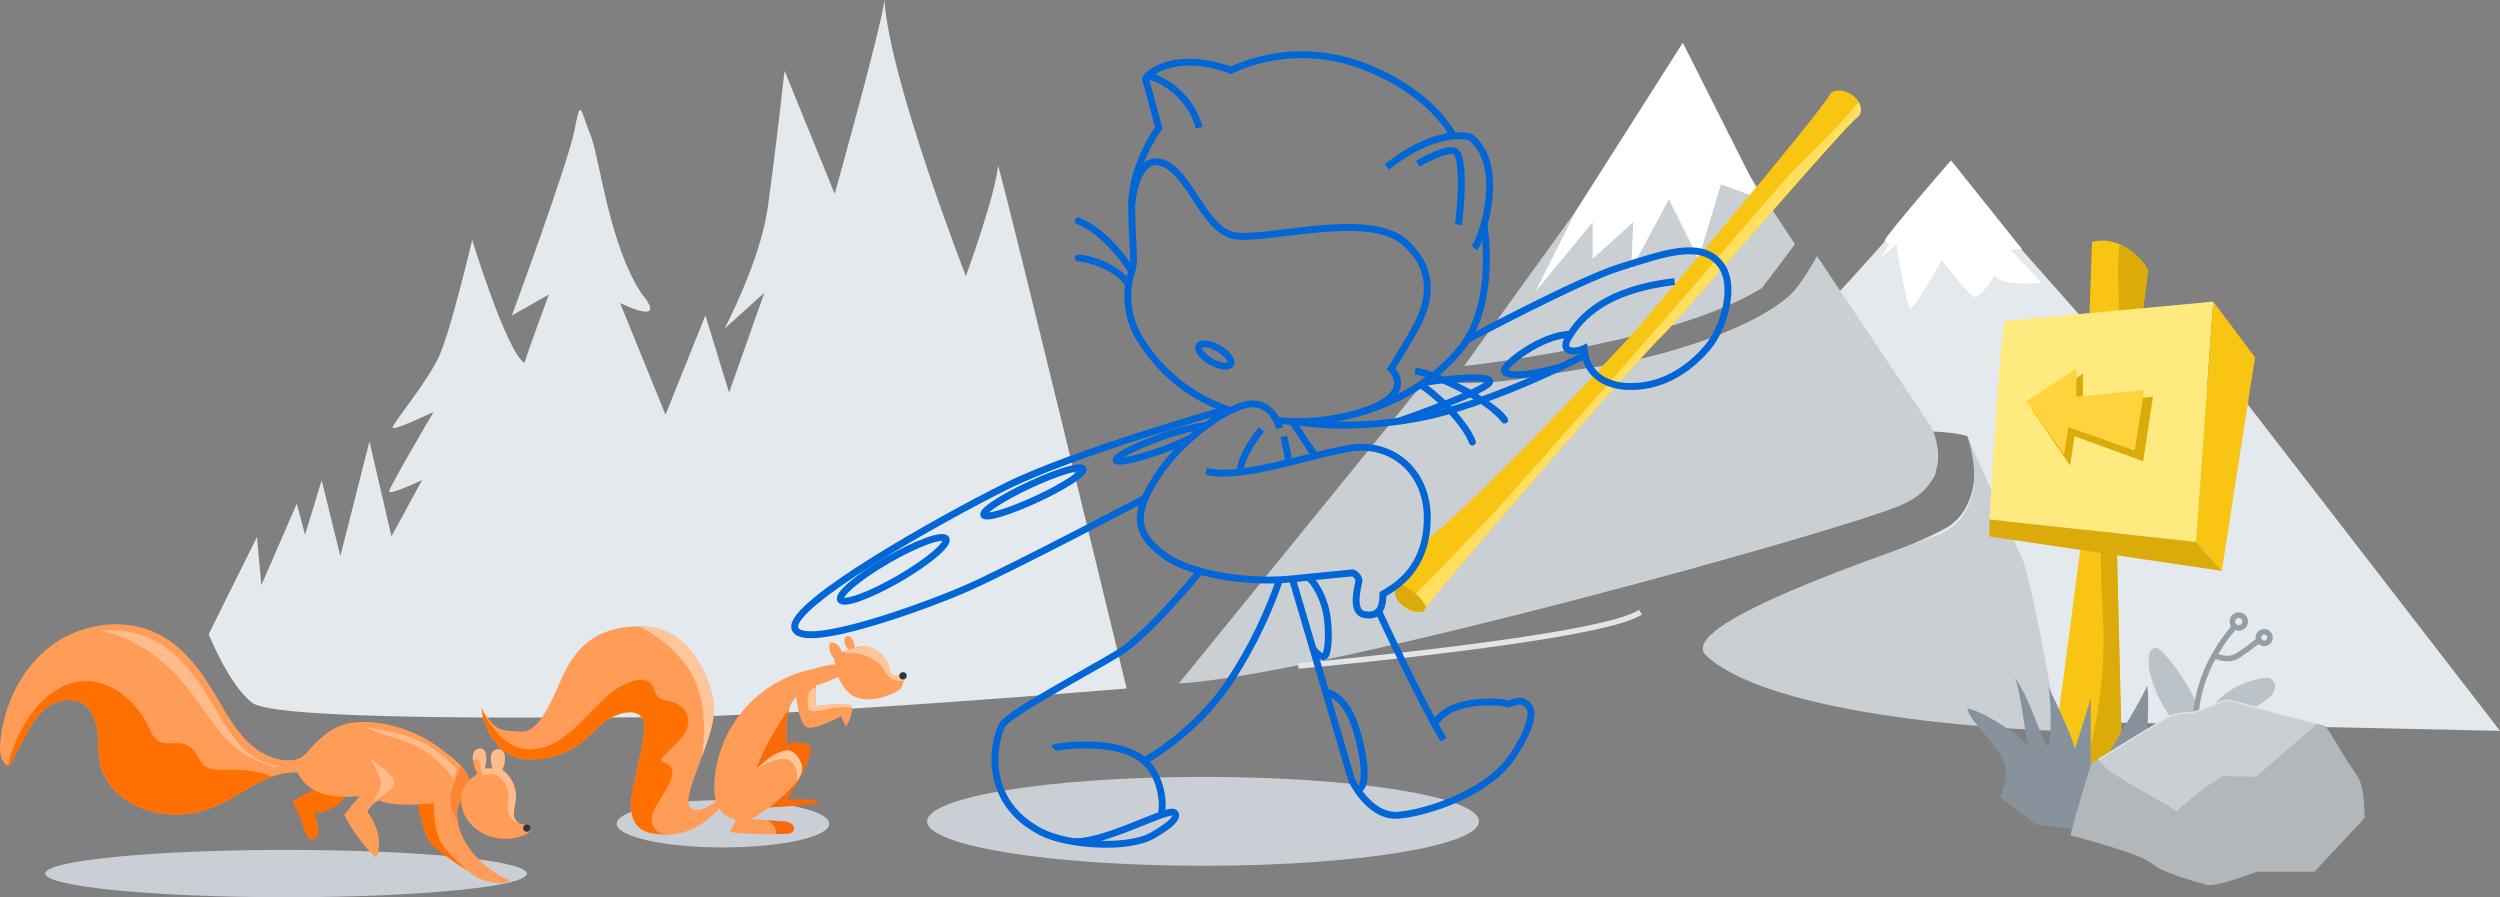 <?xml version="1.0" encoding="UTF-8" standalone="no"?>
<svg
   xmlns:dc="http://purl.org/dc/elements/1.1/"
   xmlns:cc="http://creativecommons.org/ns#"
   xmlns:rdf="http://www.w3.org/1999/02/22-rdf-syntax-ns#"
   xmlns:svg="http://www.w3.org/2000/svg"
   xmlns="http://www.w3.org/2000/svg"
   xmlns:sodipodi="http://sodipodi.sourceforge.net/DTD/sodipodi-0.dtd"
   xmlns:inkscape="http://www.inkscape.org/namespaces/inkscape"
   inkscape:version="1.0 (4035a4fb49, 2020-05-01)"
   sodipodi:docname="svgexport-8.svg"
   id="svg172"
   version="1.1"
   height="325.05"
   width="905.717"
   viewBox="0 0 905.717 325.05">
  <rect x="0" y="0" width="905.717" height="325.05" fill="#808080" stroke="none"/>
  <defs
     id="defs176" />
  <sodipodi:namedview
     inkscape:current-layer="g168"
     inkscape:window-maximized="1"
     inkscape:window-y="-8"
     inkscape:window-x="-8"
     inkscape:cy="-209.71305"
     inkscape:cx="74.062197"
     inkscape:zoom="0.55428083"
     fit-margin-bottom="0"
     fit-margin-right="0"
     fit-margin-left="0"
     fit-margin-top="0"
     showgrid="false"
     id="namedview174"
     inkscape:window-height="1017"
     inkscape:window-width="1920"
     inkscape:pageshadow="2"
     inkscape:pageopacity="0"
     guidetolerance="10"
     gridtolerance="10"
     objecttolerance="10"
     borderopacity="1"
     bordercolor="#666666"
     pagecolor="#ffffff" />
  <g
     transform="translate(-257.953,-27.533)"
     id="g170"
     data-name="Layer 2">
    <g
       id="g168"
       data-name="octocat header">
      <ellipse
         id="ellipse2"
         fill="#cacfd6"
         ry="8.57"
         rx="87.23"
         cy="344.014"
         cx="361.592" />
      <ellipse
         id="ellipse4"
         fill="#cacfd6"
         ry="8.57"
         rx="38.5"
         cy="325.972"
         cx="519.874" />
      <path
         id="path8"
         fill="#e3e9ec"
         d="m 1163.67,292.31 -198,-4.27 -20.59,-61.16 a 142.6,142.6 0 0 0 17.77,-8 c 11.26,-6.27 12.58,-22.69 7.82,-33.31 -3.43,-1.31 -12.31,-1.71 -12.31,-1.71 a 48.88,48.88 0 0 1 0.83,14.71 c -0.65,5 -12.33,11 -18.94,14 l -24,-71.34 c 3.63,-2.07 39.84,-43.64 39.84,-43.64 h 16.21 l 69.46,78.37 22.9,-11.8 z" />
      <path
         id="path10"
         fill="#cacfd3"
         d="m 970.65,185.57 c 0,0 10.72,28 -11.92,36.3 -22.64,8.3 -94.37,32.4 -82.59,43.23 26.69,24.53 127.29,27.22 127.29,27.22 0,0 -6.89,-42.43 -12.28,-61.07 z" />
      <path
         style="stroke-width:0.732"
         id="path12"
         fill="#e3e9ec"
         d="m 333.548,257.278 17.514,-35.237 1.577,17.469 12.838,-29.502 2.998,11.283 6.014,-19.796 6.762,27.491 10.557,-41.535 7.962,34.376 11.091,-20.358 c 0,0 -11.94,5.599 -11.94,4.116 0,-1.483 16.112,-28.812 16.112,-28.812 0,0 -14.837,7.116 -14.843,5.641 -0.006,-1.474 12.568,-16.447 16.86,-25.863 4.292,-9.416 11.965,-42.097 11.965,-42.097 0,0 12.317,40.214 18.89,44.551 2.124,-6.442 8.879,-24.764 8.879,-24.764 l -13.379,7.584 c 0,0 20.159,-54.581 22.623,-66.929 2.463,-12.348 1.885,-8.104 6.284,2.667 3.067,9.144 6.711,39.055 17.884,56.056 10.57,12.783 -7.591,3.681 -7.591,3.681 l 16.452,40.478 14.453,-35.979 8.578,27.943 12.788,-36.149 -14.453,13.021 c 0,0 12.882,-24.329 15.628,-43.58 2.746,-19.25 6.14,-49.843 6.14,-49.843 l 18.161,44.56 c 0,0 17.331,-61.833 17.985,-70.219 2.055,29.528 29.535,100.053 29.535,100.053 0,0 10.683,-29.221 11.663,-40.052 3.318,10.729 46.571,189.428 46.571,189.428 0,0 -121.992,10.192 -169.563,10.405 -47.57,0.213 -138.758,1.074 -147.166,-5.198 -8.408,-6.272 -15.83,-24.892 -15.83,-24.892 z" />
      <path
         id="path16"
         fill="#f66a0a"
         d="m 543.064,297.002 c 0,0 7.46,-2.12 8.62,1.61 1.16,3.73 -8.62,18.64 -8.62,18.64 0,0 11.19,-0.94 11.66,1.39 -8.17,1.17 -17.81,1.13 -18.41,1.58 -0.6,0.45 6.75,-23.22 6.75,-23.22 z" />
      <path
         id="path18"
         fill="#ff9c57"
         d="m 566.524,283.302 c -0.83,-1.55 -13,0 -13,0 v -7.42 c 0,0 9.27,-2.7 9.85,-4.84 1.46,-5.33 -9.58,-1.35 -11.4,-1 a 44.57,44.57 0 0 0 -35.19,40.73 19.71,19.71 0 0 0 0.6,7 c -2.42,1.94 -6.35,4.35 -9.17,2.41 -4.36,-3 9,-25.46 8.42,-36 -0.48,-8.92 -7.77,-29.57 -26.27,-29.71 -14.84,-0.1 -23.28,6 -29,19 -5.72,13 -9.33,19.69 -15.39,19.1 -6.06,-0.59 -8.77,0.5 -13.63,-8.88 0.47,6.34 5.34,19.34 18.35,19 13.01,-0.34 18.74,-6.7 24.48,-12.16 5.74,-5.46 15.71,-7.6 16.18,-0.34 0.47,7.26 -5.69,25 -4.76,30.81 0.93,5.81 3.5,9.13 14.09,8.81 9,-0.28 15.25,-6.52 17.86,-9.34 a 8,8 0 0 0 4.72,3.63 3.31,3.31 0 0 1 0.92,0.3 c 0.7,0.42 -1.48,3.56 -1.78,4.32 -0.3,0.76 14.15,1.34 20.84,0.78 a 3,3 0 0 0 1.93,-0.66 2,2 0 0 0 -0.53,-2.89 5.84,5.84 0 0 0 -3.16,-0.86 l -11.24,-0.84 a 69,69 0 0 0 14.64,-11.55 c 2.14,-2.21 4.27,-5.12 3.49,-8.11 -0.64,-2.4 -3,-3.92 -5.09,-5.19 a 48.3,48.3 0 0 1 -0.13,-11.89 c 0.5,-3.2 1.3,-5.49 3.25,-7.57 0,0.07 1,9.81 3.82,11.05 2.82,1.24 12.39,-4 12.39,-4 0,0 1.52,3.63 1.93,3.53 0.41,-0.1 2.81,-5.66 1.98,-7.22 z" />
      <path
         id="path20"
         fill="#ff9c57"
         d="m 560.004,265.792 c -1.44,-0.78 -2.2,-4.89 -1.1,-5.38 1.1,-0.49 3.88,1.1 3.82,3.42 0.72,-0.37 2.38,-0.79 2.76,-1.21 a 2.82,2.82 0 0 1 -1.49,-2.2 c -0.57,-2.32 1.15,-2.83 2,-2.14 0.85,0.69 2,2.71 1.48,4.08 2.53,-1.32 5.78,-0.66 8.19,0.87 a 11,11 0 0 1 4.66,6.92 3,3 0 0 0 0.8,1.78 c 1.09,0.86 2.74,-0.35 4,0.11 1.09,0.38 -0.32,4.73 -1.29,5.35 a 22.76,22.76 0 0 1 -8.82,3.3 c -2.93,0.43 -6.1,0.24 -8.54,-1.43 a 11.76,11.76 0 0 1 -3,-3.12 c -2.98,-4.43 -2.24,-5.31 -3.47,-10.35 z" />
      <path
         id="path22"
         fill="#f66a0a"
         d="m 543.934,284.252 a 74.7,74.7 0 0 0 -5.53,8.66 66.28,66.28 0 0 0 -6.37,13 94.73,94.73 0 0 1 11.59,-6.28 l -0.34,-0.21 a 48.3,48.3 0 0 1 -0.13,-11.89 19.87,19.87 0 0 1 0.78,-3.28 z" />
      <path
         id="path24"
         fill="#ff7000"
         d="m 494.064,324.642 c -0.54,-5.66 13.7,-18.14 4.28,-20.93 a 1,1 0 0 1 -0.58,-1.43 c 2.71,-3.75 7.91,-6.82 9.23,-11.39 1.32,-4.57 -1.85,-8.14 -6,-9.15 -1.57,-0.38 -3.7,-0.7 -4.85,-2 -1.35,-1.49 -1.21,-4 -3.08,-5.21 -2.88,-1.83 -7.44,0.16 -10,1.55 -4.22,2.24 -7.53,5.92 -10.86,9.27 -5.66,5.7 -12.27,12.95 -20.82,13.63 -9.54,0.77 -14.53,-6.87 -18.9,-14 1,6.65 6,18.07 18.21,17.75 13,-0.33 18.74,-6.7 24.48,-12.16 5.74,-5.46 15.71,-7.6 16.18,-0.34 0.47,7.26 -5.69,25 -4.76,30.81 0.93,5.81 3.5,9.13 14.09,8.81 a 20.75,20.75 0 0 0 2.4,-0.24 c -4.45,0.57 -8.53,0.29 -9.02,-4.97 z" />
      <path
         id="path26"
         fill="#ffd1ac"
         style="opacity:0.8"
         d="m 574.824,266.672 a 12.1,12.1 0 0 1 3.65,4 c 1.84,3 4.11,4.05 7,3.43 0.21,-1 0.21,-1.88 -0.26,-2 -1.3,-0.46 -2.95,0.75 -4,-0.11 a 3,3 0 0 1 -0.8,-1.78 11,11 0 0 0 -4.66,-6.92 9.68,9.68 0 0 0 -5.46,-1.55 c -0.89,0.23 -1.78,0.46 -2.67,0.66 h -0.06 v 0 c -0.62,0.14 -1.24,0.24 -1.87,0.32 -0.65,0.25 -1.28,0.53 -1.9,0.83 0.12,0.18 0.25,0.35 0.38,0.51 a 17.52,17.52 0 0 1 10.65,2.61 z" />
      <path
         id="path28"
         fill="#ffd1ac"
         style="opacity:0.8"
         d="m 505.774,267.572 c 7.4,9.47 8.18,22.17 6.51,34 2.34,-6.33 4.58,-12.9 4.33,-17.35 -0.48,-8.92 -7.77,-29.57 -26.27,-29.71 h -1 c 6.58,2.82 12.72,8.32 16.43,13.06 z" />
      <path
         id="path30"
         fill="#f66a0a"
         d="m 541.464,325.112 -5.57,-0.43 a 6.45,6.45 0 0 1 2.78,2.69 3.44,3.44 0 0 1 0.37,2.34 c 1.55,0 3,-0.09 4.18,-0.19 a 3,3 0 0 0 1.93,-0.66 2,2 0 0 0 -0.53,-2.89 5.84,5.84 0 0 0 -3.16,-0.86 z" />
      <circle
         id="circle32"
         fill="#2f363d"
         r="1.34"
         cy="272.382"
         cx="585.094" />
      <path
         id="path34"
         fill="#ffd1ac"
         style="opacity:0.8"
         d="m 543.284,299.392 c -4.77,0 -9.83,5.5 -11.79,7.16 10.79,-7.09 14.69,-3.82 15.29,1.5 a 8.3,8.3 0 0 1 -0.14,2.59 c 1.36,-1.84 2.29,-3.93 1.73,-6.06 -0.64,-2.4 -2.6,-5.19 -5.09,-5.19 z" />
      <path
         id="path36"
         fill="#ffd1ac"
         style="opacity:0.8"
         d="m 553.504,283.302 v -6.75 a 3.29,3.29 0 0 0 -2.48,2.24 c -0.42,1 -0.63,4.91 0,5.79 1.16,1.54 6.94,-0.33 8.8,-0.56 a 28,28 0 0 1 6.82,-0.12 1.7,1.7 0 0 0 -0.15,-0.6 c -0.8,-1.55 -12.99,0 -12.99,0 z" />
      <path
         id="path38"
         fill="#ff7000"
         d="m 408.992,316.594 c 0,0 1.73,12.95 5.08,16.55 3.35,3.6 17.29,13.25 18,11.4 -6.77,-8.45 -14,-29.49 -14,-29.49 z" />
      <path
         id="path40"
         fill="#ff7000"
         d="m 364.462,317.444 a 0.79,0.79 0 0 0 -0.38,0.29 c -0.16,0.25 0,0.57 0.14,0.82 a 38.26,38.26 0 0 1 3.65,8.71 c 0.62,2.19 1.75,5.22 3.77,4.16 3.51,-1.85 0.64,-6.46 0,-10.38 0.4,2.42 8.16,-0.38 10.69,-4 3.24,-4.61 -4.46,-5.29 -7.26,-4.59 -3.61,0.92 -7.26,3.41 -10.61,4.99 z" />
      <path
         id="path42"
         fill="#ff9c57"
         d="m 394.112,289.354 c -4.66,-0.54 -9.52,-0.37 -13.81,1.52 -4.12,1.81 -7.41,5.06 -10.4,8.42 a 12.39,12.39 0 0 1 -3.06,2.77 8.48,8.48 0 0 1 -3.84,0.91 c -6.26,0.22 -12.15,-3.28 -16.42,-7.85 -4.27,-4.57 -7.24,-10.18 -10.43,-15.56 -5.12,-8.64 -11.27,-17.16 -20.11,-21.93 -12.25,-6.62 -28.21,-4.55 -39.39,3.76 -11.18,8.31 -17.66,22.06 -18.66,35.95 -0.22,3.07 0.43,7 3.41,7.73 l 4.65,-8.92 c 2.28,-4.39 4.68,-8.91 8.57,-12 3.89,-3.09 9.74,-4.21 13.78,-1.36 3.17,2.24 4.49,6.32 4.9,10.18 0.41,3.86 0.13,7.81 1,11.59 2.19,9.19 11.16,15.56 20.43,17.38 a 36.12,36.12 0 0 0 20.1,-1.83 c 10.57,-4.16 19.79,-13.43 31.12,-12.69 1.48,4 5.41,6.72 9.53,7.85 4.12,1.13 8.47,0.94 12.74,0.73 l -5.57,6.67 a 56.84,56.84 0 0 0 11.62,15.72 c 2.28,-5.8 0.41,-11.71 -3.21,-16.8 a 9.17,9.17 0 0 1 4.24,-4.13 c 4.16,2.24 15.21,1.63 19.88,1 -0.2,3.38 0.51,11.21 2.67,14.55 2.16,3.34 9.17,10.35 13.16,12.51 2.52,1.36 10.25,3.16 11.4,0.87 -9.46,-4 -18.88,-13.73 -18.84,-24 0,-5 4.35,-8.31 4.12,-12.55 -0.19,-3.67 -6.16,-8 -8.77,-10.06 a 49.21,49.21 0 0 0 -24.81,-10.43 z" />
      <path
         id="path44"
         fill="#ff7000"
         d="m 341.572,306.394 c -3.72,0 -7.56,0.77 -10.33,-2.21 a 25.63,25.63 0 0 1 -2.36,-3.8 c -2.21,-3.37 -4.91,-3.78 -8.79,-3.55 -4.74,0.28 -6.38,-1.52 -8.27,-5.77 -5.38,-12 -19,-21.35 -32.06,-14.36 -10,5.38 -16.15,17.18 -18.85,27.83 a 1,1 0 0 1 -0.13,0.27 3.51,3.51 0 0 0 0.66,0.27 l 4.65,-8.92 c 2.28,-4.39 4.68,-8.91 8.57,-12 3.89,-3.09 9.74,-4.21 13.78,-1.36 3.17,2.24 4.49,6.32 4.9,10.18 0.41,3.86 0.13,7.81 1,11.59 2.19,9.19 11.16,15.56 20.43,17.38 a 36.12,36.12 0 0 0 20.1,-1.83 c 7.52,-3 14.36,-8.49 21.76,-11.18 -4.64,-1.98 -9.64,-2.56 -15.06,-2.54 z" />
      <path
         id="path46"
         fill="#ffd1ac"
         style="opacity:0.6"
         d="m 391.992,302.394 c 0.22,0 9,5.91 8.89,8.67 -0.11,2.76 -8,7.05 -8,7.05 0,0 3.85,-4.93 3,-7.86 -0.85,-2.93 -3.89,-7.86 -3.89,-7.86 z" />
      <path
         id="path48"
         fill="#fb8532"
         d="m 424.992,304.914 c -0.88,3 -2.56,5.8 -3.31,8.95 a 13.46,13.46 0 0 0 2.21,11.33 16.57,16.57 0 0 1 -0.24,-2.81 c 0,-5 4.35,-8.31 4.12,-12.55 -0.1,-1.6 -1.28,-3.31 -2.78,-4.92 z" />
      <path
         id="path50"
         fill="#ff9c57"
         d="m 430.992,298.874 c 2.29,-0.91 4.2,1.45 2.58,7.05 l 2.92,0.07 a 10.53,10.53 0 0 1 -0.54,-4.74 2.49,2.49 0 0 1 2.78,-2.25 c 1.57,0.08 2.12,1.43 2.18,3 a 9,9 0 0 1 -1,4.39 12,12 0 0 1 4.94,11.1 36.87,36.87 0 0 0 -0.7,4.52 4.07,4.07 0 0 0 2,3.82 16,16 0 0 0 2.51,0.56 c 0.82,0.23 1.66,0.92 1.55,1.77 -0.1,0.7 -0.78,1.15 -1.42,1.47 a 17.78,17.78 0 0 1 -15.45,0.05 c -4.23,-2.06 -7.64,-6.08 -8.24,-10.74 a 11.22,11.22 0 0 1 2.52,-8.51 c 0.7,-0.84 2.95,-1.89 3.2,-2.88 -1.13,-1.59 -2.92,-7.48 0.17,-8.68 z" />
      <circle
         id="circle52"
         fill="#2f363d"
         r="1.33"
         cy="327.564"
         cx="448.822" />
      <path
         id="path54"
         fill="#ffd1ac"
         style="opacity:0.6"
         d="m 323.332,273.724 c 5.29,6 9.36,12.92 14.45,19.06 a 36.58,36.58 0 0 0 19.71,12.59 c 0.57,-0.08 1.13,-0.18 1.7,-0.31 -5.49,-0.5 -10.59,-3.71 -14.4,-7.78 -4.27,-4.58 -7.23,-10.18 -10.42,-15.57 -5.12,-8.64 -11.28,-17.16 -20.12,-21.93 a 34.48,34.48 0 0 0 -19.89,-3.72 c 11.17,2.17 21.71,9.41 28.97,17.66 z" />
      <path
         id="path56"
         fill="#ffd1ac"
         style="opacity:0.6"
         d="m 410.292,298.614 c 4.87,2.78 8.66,6.83 12.12,11.17 a 22.63,22.63 0 0 1 1,-3.5 43.88,43.88 0 0 0 -8.69,-7.65 c -7.35,-4.84 -15.86,-6.24 -24.36,-7.68 l 2.94,1.36 c 5.62,2.27 11.69,3.29 16.99,6.3 z" />
      <path
         id="path126"
         fill="#cacfd3"
         d="m 896.17,132 c -15.3,8.93 -31.95,13.81 -51.19,18.39 a 531.88,531.88 0 0 1 -56.63,9.76 L 829,103.78 884.42,79.87 908.22,116 c 0,0 -3.14,4.3 -12.05,16 z" />
      <path
         id="path128"
         fill="#cacfd3"
         d="m 947.18,210.33 c -20.69,9.27 -211,62 -262.13,64.8 l 88.5,-108.85 h 16.56 c 16.55,0 33.68,-4.32 48.46,-6.18 14.78,-1.86 50.63,-11 67.24,-25.07 4.84,-4.15 10.4,-14.73 10.4,-14.73 l 41.32,61.77 c 0,0 10.34,19 -10.35,28.26 z" />
      <polygon
         id="polygon130"
         fill="#ffffff"
         points="848.91,125.2 849.65,108.03 834.93,121.33 834.93,108.03 814.19,133.25 828.97,103.78 867.61,43.01 896.17,99.71 881.42,94.33 873.3,121.33 862.57,99.71 " />
      <ellipse
         id="ellipse6"
         fill="#cacfd6"
         ry="16.1"
         rx="99.97"
         cy="325.09"
         cx="693.81" />
      <path
         id="path14"
         stroke-width="2px"
         fill="none"
         stroke="#e1e4e8"
         style="stroke-miterlimit:10"
         d="m 728.273,268.807 c 0,0 110.26,-9.9 124,-19.52" />
      <path
         id="path58"
         fill="#f9c513"
         d="m 773.72,248.99 c -0.37,-1.68 78.91,-92.89 85.72,-99.15 6.81,-6.26 67.73,-78 72.14,-80.45 2.68,-6 -6.2,-11.06 -10.21,-8.33 -3.73,7.3 -67.86,83.12 -73.66,89.3 -5.8,6.18 -52.29,56.46 -72.64,72.56 -4.4,12.23 -8.47,14.29 -11.61,17.84 -0.54,1.89 0.14,4.45 3.81,6.89 3.67,2.44 6.45,1.34 6.45,1.34 z" />
      <path
         id="path60"
         fill="#ffdf5d"
         d="m 910.34,86.6 c -5.79,5.67 -27.63,31.4 -33.29,38.11 -12.21,14.47 -62.7,71.66 -75.59,86.07 -6,6.76 -28.89,30.24 -34.94,36.35 0.24,0.18 0.47,0.37 0.75,0.55 3.66,2.45 6.45,1.31 6.45,1.31 -0.37,-1.68 78.91,-92.89 85.72,-99.15 6.81,-6.26 67.73,-78 72.14,-80.45 a 5.23,5.23 0 0 0 -0.26,-4.91 c -6.36,7.93 -13.8,15.08 -20.98,22.12 z" />
      <path
         id="path62"
         fill="#dbab09"
         d="m 765.07,239.12 c -0.56,0.55 -1.1,1.09 -1.61,1.67 -0.54,1.89 0.14,4.45 3.81,6.89 3.67,2.44 6.45,1.31 6.45,1.31 a 5.82,5.82 0 0 1 1,-1.6 18.86,18.86 0 0 0 -9.65,-8.27 z" />
      <path
         id="path64"
         stroke-width="2.5px"
         fill="none"
         stroke="#0366d6"
         style="stroke-miterlimit:10"
         d="M 692.42,73.79 C 688.74,60.94 678.1,55.95 674.28,55.18 a 1.05,1.05 0 0 0 -1.21,1.31 l 4.68,17.3 c 0,0 -9.79,13.57 -9.79,27.89 0,14.32 1.47,19.8 0,24.2 a 29.19,29.19 0 0 0 3.3,24.94 59.9,59.9 0 0 0 31.93,25.25" />
      <path
         id="path66"
         stroke-width="2.5px"
         fill="none"
         stroke="#0366d6"
         style="stroke-miterlimit:10"
         d="m 673.63,55.16 c 0,0 8.8,-9.85 30.26,-2.19 a 61.84,61.84 0 0 1 47.6,-1.61 c 26,9.82 33.11,25.77 33.11,25.77" />
      <path
         id="path68"
         stroke-width="2.5px"
         fill="none"
         stroke="#0366d6"
         style="stroke-miterlimit:10"
         d="m 760.41,88.04 c 0,0 16.22,-13.9 30.13,-10.93 13.13,10.16 4.63,36.42 1.54,40.28" />
      <path
         id="path70"
         stroke-width="2.5px"
         fill="none"
         stroke="#0366d6"
         style="stroke-miterlimit:10"
         d="m 771.61,86.88 c 0,0 11.43,-6.82 13.91,-4.22 2.92,3.07 1.76,19.93 0.77,26.24" />
      <path
         id="path72"
         stroke-width="2.5px"
         fill="none"
         stroke="#0366d6"
         style="stroke-miterlimit:10"
         d="m 667.96,101.68 c 0,0 1.3,-18.32 11,-15.19 9.7,3.13 15,23.56 25.45,26.27 10.45,2.71 48.66,-9.24 62.18,2.33 13.52,11.57 7.34,25.09 5,29.72 -2.34,4.63 -9.63,16.35 -9.63,16.35 0,0 9.62,9 -10.46,15.56" />
      <path
         id="path74"
         stroke-width="2.5px"
         fill="none"
         stroke="#0366d6"
         style="stroke-miterlimit:10"
         d="m 795.59,108.9 c 0,0 4.62,27.2 -7.44,43.64 -13,17.7 -41.14,30.1 -67.36,27.32" />
      <path
         id="path76"
         stroke-width="2.5px"
         fill="none"
         stroke="#0366d6"
         style="stroke-miterlimit:10"
         d="m 721.52,182.67 c 0,0 -1.79,-8.27 -9.27,-8.81 -7.48,-0.54 -25.63,11.75 -35,26.16 -9.37,14.41 -7.74,21.09 2.77,28.87 8,5.89 27.94,10.21 46.09,8.35 l 21.9,-2.17 a 3.65,3.65 0 0 1 2.27,2.7 c 0,1.43 -3.4,11.62 2.22,12.46 5.62,0.84 6.46,-3.31 6.46,-7.46 4.77,-2.8 15.57,-9 16.07,-26.64 0.5,-17.64 -12.7,-28.5 -27.58,-26.26 -14.88,2.24 -39,11.51 -52.5,8.43" />
      <path
         id="path78"
         stroke-width="2.5px"
         fill="none"
         stroke="#0366d6"
         style="stroke-miterlimit:10"
         d="m 714.96,183.14 c 0,0 -7.6,8.93 -7.73,15.41" />
      <line
         id="line80"
         stroke-width="2.5px"
         fill="none"
         stroke="#0366d6"
         style="stroke-miterlimit:10"
         y2="180.27"
         x2="726.14"
         y1="192.7"
         x1="734.39" />
      <line
         id="line82"
         stroke-width="2.5px"
         fill="none"
         stroke="#0366d6"
         style="stroke-miterlimit:10"
         y2="195.06"
         x2="724.98"
         y1="185.66"
         x1="723.1" />
      <ellipse
         id="ellipse84"
         stroke-width="2.5px"
         fill="none"
         stroke="#0366d6"
         style="stroke-miterlimit:10"
         transform="rotate(-60)"
         ry="6.58"
         rx="2.74"
         cy="682.622"
         cx="213.806" />
      <path
         id="path86"
         stroke-width="2.5px"
         fill="none"
         stroke="#0366d6"
         style="stroke-miterlimit:10"
         d="m 701.55,176.07 c 0,0 -54.21,15.29 -78.83,27.52 -24.62,12.23 -79.06,42.92 -76.8,51.5 2.26,8.58 47.9,-8.09 62.59,-14.6 16.5,-7.32 64.43,-32.57 64.43,-32.57" />
      <path
         id="path88"
         stroke-width="2.5px"
         fill="none"
         stroke="#0366d6"
         style="stroke-miterlimit:10"
         d="m 692.77,234.44 c 0,0 -18.69,23.06 -29.61,29.7 -10.58,6.44 -39.86,21.91 -42.11,26.07 -3.35,6.18 -7.31,27.78 14.2,38.8 9.35,4.79 31.25,6.39 40.37,1.14 9.12,-5.25 8.79,-7.37 7.76,-8.21 -2.37,-1.93 -26.57,11.91 -37.21,10.38" />
      <path
         id="path90"
         stroke-width="2.5px"
         fill="none"
         stroke="#0366d6"
         style="stroke-miterlimit:10"
         d="m 639.65,298.62 c 0.78,-0.78 23.39,-3.9 32.84,4.6 7.66,6.91 7,19.25 5.81,19.66" />
      <path
         id="path92"
         stroke-width="2.5px"
         fill="none"
         stroke="#0366d6"
         style="stroke-miterlimit:10"
         d="m 672.49,303.22 c 0,0 18.22,-9.77 30.73,-28.52 a 163.63,163.63 0 0 0 18.3,-37.13" />
      <path
         id="path94"
         stroke-width="2.5px"
         fill="none"
         stroke="#0366d6"
         style="stroke-miterlimit:10"
         d="m 726.14,237.24 21.52,72.91 c 0,0 6.34,13.52 16.79,12.73 10.45,-0.79 31.37,-7.94 40.22,-19.66 4.39,-5.81 9.65,-15.81 7.46,-19.29 -2.43,-3.86 -5.66,-2 -7.53,-1.34 -2.7,-1 -21.3,-2.52 -26.71,7" />
      <path
         id="path96"
         stroke-width="2.5px"
         fill="none"
         stroke="#0366d6"
         style="stroke-miterlimit:10"
         d="m 757.39,248.99 c 0,0 16.22,34.94 23.59,46.52" />
      <path
         id="path98"
         stroke-width="2.5px"
         fill="none"
         stroke="#0366d6"
         style="stroke-miterlimit:10"
         d="m 789.4,150.68 c 0,0 40.64,-21.74 55.46,-26.32 14.82,-4.58 28.39,-9.81 35.69,-1.88 7.3,7.93 1.41,24.4 -3.59,30.46 -5.63,6.89 -15.23,14.61 -28,14.61 0,0 -15.87,1.05 -17.12,-13.77 -3.55,1.67 -8.84,1.42 -5.63,-4 4.59,-7.72 13.77,-17.32 38.4,-20.24" />
      <path
         id="path100"
         stroke-width="2.5px"
         fill="none"
         stroke="#0366d6"
         style="stroke-miterlimit:10"
         d="m 727.57,180.24 c 0,0 17.77,3.65 44,-1.2 26.23,-4.85 60.66,-22.89 60.66,-22.89" />
      <path
         id="path102"
         stroke-width="2.5px"
         fill="none"
         stroke="#0366d6"
         style="stroke-linecap:round;stroke-miterlimit:10"
         d="m 648.63,107.56 c 11.11,4.56 19.17,18 19.17,18" />
      <path
         id="path104"
         stroke-width="2.5px"
         fill="none"
         stroke="#0366d6"
         style="stroke-linecap:round;stroke-miterlimit:10"
         d="m 648.63,121.01 c 5.31,0.38 14.51,3.85 18.09,9.41" />
      <path
         id="path106"
         stroke-width="2.5px"
         fill="none"
         stroke="#0366d6"
         style="stroke-miterlimit:10"
         d="m 770.67,161.97 c 7,0.8 26.88,10.28 32.4,17.73" />
      <path
         id="path108"
         stroke-width="2.5px"
         fill="none"
         stroke="#0366d6"
         style="stroke-linecap:round;stroke-miterlimit:10"
         d="m 799.85,176.36 a 21.51,21.51 0 0 1 3.22,3.35" />
      <path
         id="path110"
         stroke-width="2.5px"
         fill="none"
         stroke="#0366d6"
         style="stroke-linecap:round;stroke-miterlimit:10"
         d="m 772.57,166.93 c 5.28,3.06 16,13.34 18.82,20.74" />
      <ellipse
         id="ellipse112"
         stroke-width="2.5px"
         fill="none"
         stroke="#0366d6"
         style="stroke-miterlimit:10"
         transform="rotate(-30)"
         ry="3.95"
         rx="22.06"
         cy="493.262"
         cx="386.758" />
      <ellipse
         id="ellipse114"
         stroke-width="2.5px"
         fill="none"
         stroke="#0366d6"
         style="stroke-miterlimit:10"
         transform="rotate(-24.91)"
         ry="2.87"
         rx="19.84"
         cy="452.933"
         cx="486.857" />
      <path
         id="path116"
         stroke-width="2.5px"
         fill="none"
         stroke="#0366d6"
         style="stroke-miterlimit:10"
         d="m 689.51,186.12 c -2.14,1.1 -7.35,3.35 -9.47,4.12 -9.35,3.41 -17.27,5.21 -17.71,4 -0.44,-1.21 6.8,-4.91 16.14,-8.32 a 84.93,84.93 0 0 1 16.61,-4.32" />
      <path
         id="path118"
         stroke-width="2.5px"
         fill="none"
         stroke="#0366d6"
         style="stroke-miterlimit:10"
         d="m 733.63,262.6 c 0,0 2.38,3.26 4.09,2.75 1.71,-0.51 2.23,-12 0,-18.84 -2.23,-6.84 -5.49,-9.88 -6,-9.83" />
      <path
         id="path120"
         stroke-width="2.5px"
         fill="none"
         stroke="#0366d6"
         style="stroke-miterlimit:10"
         d="m 738.18,278.03 c 0.19,0.63 7.18,0.4 11.28,14.38 4.1,13.98 3.13,21.95 0,20.86" />
      <path
         id="path122"
         stroke-width="2.5px"
         fill="none"
         stroke="#0366d6"
         style="stroke-miterlimit:10"
         d="m 827.02,148.64 c -10.54,0 -25,11.47 -24,13.33 2,3.82 20.82,-1.63 20.82,-1.63" />
      <path
         id="path124"
         stroke-width="2.5px"
         fill="none"
         stroke="#0366d6"
         style="stroke-miterlimit:10"
         d="m 764.56,180.18 c 0,0 31.85,-11 33.08,-14.24 1.23,-3.24 -23.11,-0.32 -24.09,0.34" />
      <path
         id="path132"
         fill="#f9c513"
         d="m 1000,314.8 12,-90.94 3.88,-108.63 c 0,0 5.13,-2 11.64,1.65 6.51,3.65 8.66,8.66 8.66,8.66 l -11.66,87.32 2.5,101.94 -12.85,11.2 z" />
      <path
         id="path134"
         fill="#dbab09"
         d="m 1036.21,125.54 c 0,0 -2.15,-5 -8.66,-8.66 a 16.82,16.82 0 0 0 -1.71,-0.84 c -1,8.33 -0.26,16.74 -0.21,25.14 a 211.94,211.94 0 0 1 -2.07,28.48 525.32,525.32 0 0 0 -4.46,58.51 c -0.18,9.9 0.76,19.71 0.92,29.6 a 155.26,155.26 0 0 1 -2.12,27.56 c -2,12.4 -5.39,24.49 -9.06,36.5 l 5.33,4.21 12.88,-11.24 -2.5,-101.94 z" />
      <path
         id="path136"
         fill="#ffea7f"
         d="m 984.5,143.78 c -1.78,0.14 -5.79,71.95 -5.79,71.95 l 74.83,8.13 6.24,-87.05 z" />
      <polygon
         id="polygon138"
         fill="#f9c513"
         points="1062.9,234.34 1074.92,156.98 1059.78,136.81 1053.54,223.86 " />
      <polygon
         id="polygon140"
         fill="#dbab09"
         points="1009.52,185.57 1007.95,196.19 993.86,175.54 1012.57,162.89 1012.57,173.76 1037.95,171.26 1034.39,194.64 " />
      <polygon
         id="polygon142"
         fill="#ffd33d"
         points="1007.26,182.27 1005.75,192.2 992.12,172.9 1010.21,161.07 1010.21,171.23 1034.76,168.89 1031.32,190.75 " />
      <path
         id="path144"
         fill="#88929c"
         d="m 1032.94,330.7 c 0,0 4.65,-48 2.86,-54.77 -1.07,3.93 -20.4,35.08 -20.4,35.08 v -30.43 c 0,0 -4.3,14 -5.73,18.26 -1.43,-6.45 -11.45,-25.78 -10,-23.63 1.45,2.15 1.79,22.55 0,22.55 -1.43,-0.35 -6.8,-19 -12.17,-25.06 2.14,2.15 3.58,17.9 5.37,25.78 -0.72,-2.86 -15.23,-12.89 -22.2,-14.32 0.72,4.65 11.1,13.25 13.25,19.33 2.15,6.08 -1.44,12.89 -1.44,12.89 l 13.25,9.91 z" />
      <path
         id="path146"
         fill="#b1b7bb"
         d="m 1008.15,330.21 c -0.34,-1 7.41,-25.95 7.41,-25.95 0,0 22.91,-14.15 27,-16.51 4.09,-2.36 9.77,-2 9.77,-2 l 12.46,-4.71 c 0,0 34.37,9.09 35.38,9.43 1.01,0.34 7.07,11.45 9.77,15.16 2.7,3.71 4,6.06 4.38,12.13 l 0.34,6.06 -18.2,19.54 h -20.89 c 0,0 -14.82,5.73 -18.19,4.72 -3.37,-1.01 -15.5,-4 -19.88,-7.75 -4.38,-3.75 -29.35,-10.12 -29.35,-10.12 z" />
      <path
         id="path148"
         stroke-width="2px"
         fill="none"
         stroke="#959da5"
         style="stroke-miterlimit:10"
         d="m 1053.54,289.94 c 0,0 -1.86,-17.37 14.5,-36" />
      <circle
         id="circle150"
         stroke-width="2px"
         fill="none"
         stroke="#959da5"
         style="stroke-miterlimit:10"
         r="2.32"
         cy="252.69"
         cx="1069.05" />
      <circle
         id="circle152"
         stroke-width="2px"
         fill="none"
         stroke="#959da5"
         style="stroke-miterlimit:10"
         r="2.1"
         cy="258.52"
         cx="1078.25" />
      <path
         id="path154"
         stroke-width="2px"
         fill="none"
         stroke="#959da5"
         style="stroke-miterlimit:10"
         d="m 1060.2,264.92 c 0,0 4.56,2.67 8.69,0 a 82.36,82.36 0 0 0 7.81,-5.81" />
      <path
         id="path156"
         fill="#959da5"
         style="opacity:0.5"
         d="m 1037.23,272.69 a 16.7,16.7 0 0 1 -0.65,-7.86 c 0.26,-1.23 1.06,-2.64 2.33,-2.59 a 2.7,2.7 0 0 1 1.55,0.73 19.49,19.49 0 0 1 2.8,2.87 76.78,76.78 0 0 1 14.36,26.27 c -0.38,-4.77 2.15,-9.44 5.77,-12.57 3.62,-3.13 8.22,-4.9 12.86,-6.09 1.73,-0.45 3.82,-0.73 5.07,0.54 a 3.43,3.43 0 0 1 0.66,3.39 7,7 0 0 1 -2,2.94 35.35,35.35 0 0 1 -6.94,4.55 104.64,104.64 0 0 0 -14.7,10.1 3,3 0 0 1 -1.43,0.79 2.53,2.53 0 0 1 -1,-0.12 c -9.76,-2.46 -16.15,-13.97 -18.68,-22.95 z" />
      <path
         id="path158"
         fill="#cacfd3"
         d="m 1046.5,321.48 a 104.82,104.82 0 0 1 17.1,-13.08 c 4.35,0.88 8.29,0.17 11.61,0.67 7,-6.18 15.21,-13.36 22.38,-19.34 -8.21,-2.22 -32.76,-8.71 -32.76,-8.71 l -12.47,4.71 c 0,0 -5.73,-0.33 -9.77,2 -3.23,1.89 -18.47,11.28 -24.49,15 3.8,5.78 22.41,14.27 28.4,18.75 z" />
      <polygon
         id="polygon160"
         fill="#dbab09"
         points="1062.9,234.36 1053.54,223.88 978.71,215.75 978.71,221.88 " />
      <path
         id="path162"
         fill="#ffffff"
         d="m 940.7,114.68 c 0.71,-2.15 24.06,-29.06 24.06,-29.06 l 25.8,32.25 h -4.3 l 11.47,12.18 c 0,0 -15.05,1.43 -17.2,-2.87 -1.48,3.1 -5.69,8.47 -7.5,7.87 -1.81,-0.6 -11.62,-13.23 -11.62,-13.23 0,0 -10,18 -11.43,17.44 C 948.55,138.7 945,116 945,116 l -5.83,5.11 3.12,-5.07 z" />
      <path
         id="path164"
         stroke-width="0.5px"
         fill="none"
         stroke="#e1e4e8"
         style="stroke-miterlimit:10"
         d="m 1097.59,289.73 c -8.21,-2.22 -32.76,-8.71 -32.76,-8.71 l -12.47,4.71 c 0,0 -5.73,-0.33 -9.77,2 -3.23,1.89 -18.47,11.28 -24.49,15" />
      <path
         id="path166"
         fill="#ffd1ac"
         style="opacity:0.6"
         d="m 430.092,302.604 c 2.88,-0.25 1.27,4.88 2.94,5.49 1.26,0.45 2.87,-0.54 4.45,0.15 a 7.76,7.76 0 0 1 3.58,3.58 c 1.15,2.16 1.05,4.23 0.94,6.59 -0.14,3.14 0.13,6.29 3.7,7.2 a 4.3,4.3 0 0 1 -1.63,-3.6 36.87,36.87 0 0 1 0.7,-4.52 12,12 0 0 0 -4.94,-11.1 9,9 0 0 0 1,-4.39 c -0.06,-1.57 -0.61,-2.92 -2.18,-3 a 2.49,2.49 0 0 0 -2.78,2.25 10.53,10.53 0 0 0 0.54,4.74 l -2.92,-0.07 c 1.62,-5.6 -0.29,-8 -2.58,-7.05 -1.46,0.57 -1.81,2.23 -1.66,4 a 1.88,1.88 0 0 1 0.84,-0.27 z" />
    </g>
  </g>
</svg>
